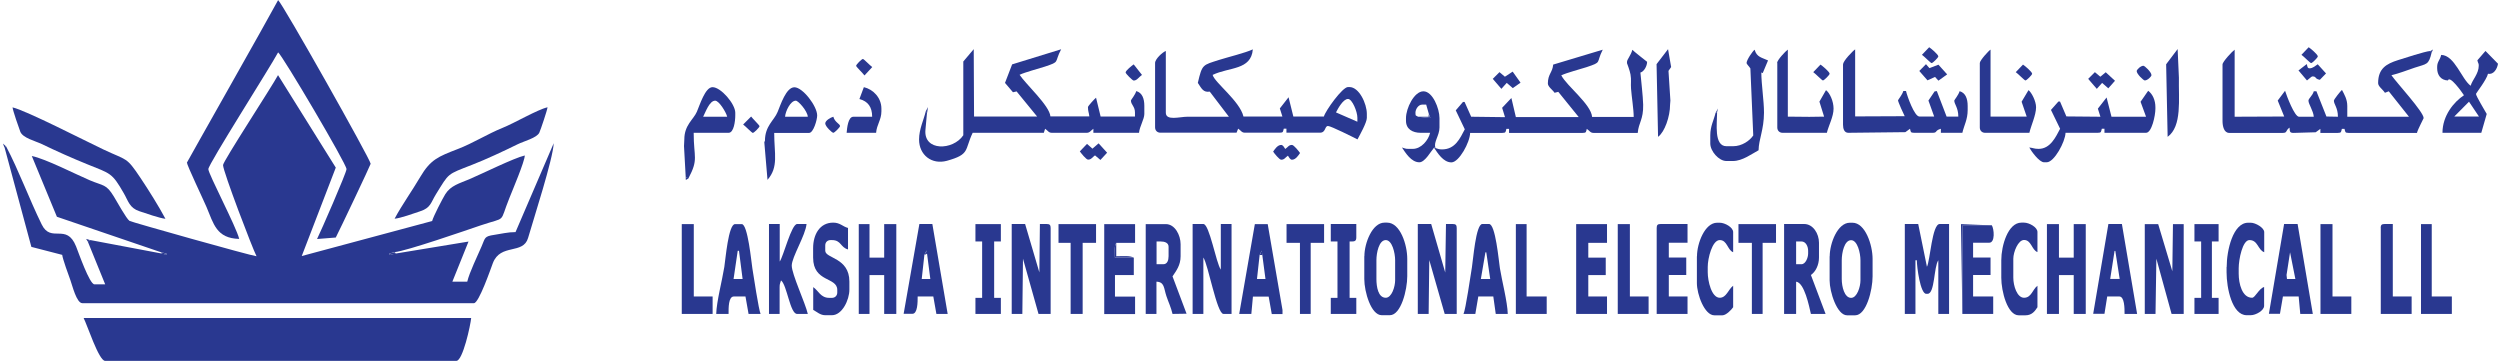 <svg width="374" height="54" viewBox="0 0 374 54" fill="none" xmlns="http://www.w3.org/2000/svg">
<g clip-path="url(#clip0_629_248)">
<path fill-rule="evenodd" clip-rule="evenodd" d="M24.153 37.73L24.949 37.969V38.128L24.153 37.921L13.524 35.915L13.127 36.122L15.736 42.538H14.129C13.397 42.538 11.742 37.762 11.376 36.854C9.944 33.288 7.637 36.44 6.237 33.575C4.359 29.754 2.816 25.503 0.89 21.858L0.684 22.065L4.693 36.934L9.308 38.128C9.355 38.685 10.278 41.232 10.533 41.917C10.803 42.633 11.44 45.355 12.315 45.355H70.902C71.634 45.355 73.384 40.293 73.734 39.354C74.88 36.377 78.269 38.128 79.001 35.597C79.844 32.683 82.74 23.768 82.835 21.428L77.123 34.721C75.946 34.721 75.039 34.976 73.941 35.135C72.413 35.358 72.604 35.581 72.047 36.854C71.427 38.319 70.234 40.723 69.899 42.14H67.672L70.09 36.138L59.254 37.921L58.252 38.144V37.921L59.048 37.714C60.75 37.571 69.756 34.45 71.904 33.718C75.914 32.365 74.625 33.527 76.216 29.595C76.662 28.465 78.492 24.182 78.508 23.259C76.869 23.641 72.159 25.981 70.218 26.809C68.754 27.43 67.433 27.748 66.622 29.038C66.208 29.706 64.823 32.381 64.648 33.065L45.141 38.303L50.233 25.074L41.593 11.239C40.685 12.943 33.366 24.134 33.366 24.692C33.366 25.647 37.79 37.22 38.378 38.335C37.519 38.255 19.619 33.209 19.38 33.049C18.902 32.731 17.47 30.104 17.025 29.388C15.879 27.509 15.497 27.844 13.429 26.968C11.297 26.061 6.81 23.752 4.757 23.338L8.512 32.428L24.122 37.746L24.153 37.73Z" fill="#293890"/>
<path fill-rule="evenodd" clip-rule="evenodd" d="M12.506 47.568C13.031 48.555 14.781 53.984 15.72 53.984H68.276C69.231 53.984 70.392 48.651 70.488 47.568H12.506Z" fill="#293890"/>
<path fill-rule="evenodd" clip-rule="evenodd" d="M27.955 24.294C27.955 24.708 30.501 30.025 30.899 30.981C31.949 33.448 32.363 35.661 35.784 35.741C35.354 33.926 31.169 26.03 31.169 25.297C31.169 24.565 40.478 9.966 41.607 7.833C42.228 8.247 51.839 24.517 51.839 25.297C51.839 25.838 47.924 34.785 47.431 35.757L50.231 35.534C50.709 34.642 55.45 24.645 55.45 24.501C55.45 23.896 42.244 0.478 41.607 0.017C40.382 2.341 27.971 24.247 27.971 24.31" fill="#293890"/>
<path fill-rule="evenodd" clip-rule="evenodd" d="M138.701 16.859L138.494 16.652C138.191 17.941 137.491 19.326 137.491 20.87C137.491 23.179 139.385 24.675 141.66 24.054C145.145 23.083 144.27 22.478 145.511 19.867H156.156L156.347 19.262C156.76 19.533 156.872 19.867 157.349 19.867H162.568C163.045 19.867 163.157 19.549 163.57 19.262V19.867H170.397C170.476 18.944 171.192 17.83 171.192 17.05V15.84C171.192 14.757 170.874 13.866 169.983 13.627C169.84 14.168 169.187 14.948 169.187 15.028C169.187 15.681 169.792 15.903 169.792 16.827V17.432H164.652L163.968 14.614C163.793 14.741 162.759 15.856 162.759 16.015C162.759 16.699 162.902 16.795 162.966 17.416H157.142C157.015 15.808 153.498 12.64 152.528 11.191C153.371 10.793 155.28 10.3 156.315 9.965C158.654 9.185 157.667 9.424 158.749 7.37L151.414 9.631L150.348 12.401L151.541 13.802L152.082 13.675L155.153 17.432H145.718L145.67 7.354L144.11 9.201V20.234C142.583 22.526 138.144 22.653 138.446 19.422L138.685 16.811L138.701 16.859Z" fill="#293890"/>
<path fill-rule="evenodd" clip-rule="evenodd" d="M179.228 12.448C179.753 13.244 180.024 13.865 180.978 13.706L183.843 17.463H177.621C176.491 17.463 174.407 18.116 174.407 16.858V7.625C173.93 7.8 172.8 8.819 172.8 9.423V19.055C172.8 19.533 173.134 19.851 173.595 19.851H184.988L185.227 19.246C185.641 19.517 185.752 19.851 186.229 19.851H191.448C192.005 19.851 191.926 19.692 192.053 19.246H192.451V19.851H197.463C198.37 19.851 198.147 18.848 198.672 18.848C199.102 18.848 202.555 20.583 203.08 20.854C203.398 20.249 204.48 18.339 204.48 17.638V17.033C204.48 15.521 203.334 13.021 201.87 13.021H201.664C200.82 13.021 198.29 16.572 198.052 17.431H193.485L192.769 14.55L191.464 16.221L191.846 17.431H186.022C185.481 15.123 181.71 12.353 181.408 11.207C183.89 10.012 187.168 10.522 187.423 7.386C186.309 7.911 183.683 8.548 182.379 8.962C179.928 9.758 179.849 9.567 179.196 12.4M199.866 16.81C200.152 16.253 200.932 14.804 201.664 14.804C202.284 14.804 203.064 16.699 203.064 17.606V18.211L199.85 16.81H199.866Z" fill="#293890"/>
<path fill-rule="evenodd" clip-rule="evenodd" d="M363.788 7.832L363.581 7.625C362.69 7.704 359.698 8.707 358.744 8.994C356.993 9.551 355.768 10.251 355.768 12.432C355.768 12.942 356.452 13.356 356.786 13.881L357.359 13.658L360.382 17.463H351.154V15.855C351.154 14.852 350.708 14.12 350.358 13.451C350.167 13.595 349.149 14.868 349.149 15.059C349.149 15.616 349.753 16.11 349.753 17.463L348.035 17.431L346.539 13.658H346.141C345.966 14.311 345.346 14.725 345.346 15.059C345.346 15.569 346.078 16.572 346.141 17.463H343.93C343.261 17.463 342.1 14.375 341.845 13.579L340.747 15.043L341.718 17.431L334.303 17.463V7.434C333.969 7.656 332.489 9.233 332.489 9.646V18.084C332.489 18.896 332.712 19.883 333.492 19.883H341.511C342.211 19.883 341.877 19.549 342.514 19.087C342.561 19.66 342.514 19.883 343.118 19.883L346.428 19.787L347.128 19.278V19.883H349.738C350.294 19.883 350.215 19.724 350.342 19.278H350.74C350.867 19.724 350.788 19.883 351.345 19.883H361.576C361.703 19.342 362.578 17.734 362.578 17.67C362.578 16.731 358.489 12.337 357.757 11.254C358.887 10.984 360.064 10.522 361.242 10.124C363.04 9.519 363.326 9.774 363.772 7.848" fill="#293890"/>
<path fill-rule="evenodd" clip-rule="evenodd" d="M214.726 22.08H214.52C215.045 22.86 215.904 24.293 217.129 24.293C218.275 24.293 219.914 21.268 219.93 19.883H224.751C225.308 19.883 225.228 19.724 225.355 19.278H225.753V19.883H236.78C237.337 19.883 237.257 19.724 237.385 19.278C237.798 19.549 237.91 19.883 238.387 19.883H245.006C245.134 18.339 245.866 17.893 245.818 15.664C245.786 14.359 245.515 12.13 245.404 10.856C245.961 10.713 246.407 9.853 246.407 9.248C246.407 9.248 244.418 7.688 244.195 7.45C244.02 8.214 243.399 8.898 243.399 9.248V9.455C243.399 9.455 243.829 10.57 243.924 11.143C244.068 11.923 243.94 12.528 244.004 13.276C244.083 14.391 244.402 16.349 244.402 17.495H238.18C238.021 15.585 234.425 12.91 233.566 11.27C234.409 10.872 236.319 10.379 237.353 10.044C239.74 9.248 238.721 9.487 239.771 7.434L232.357 9.662C232.261 10.84 231.561 11.079 231.561 12.48C231.561 12.99 232.245 13.403 232.563 13.881L233.12 13.738L236.175 17.511H226.772L226.103 14.661L224.719 16.126L225.149 17.527L220.089 17.463L219.102 15.25H218.863L217.781 16.508L219.134 19.342C218.434 20.663 217.718 22.351 215.729 22.351C215.188 22.351 215.172 22.255 214.726 22.143" fill="#293890"/>
<path fill-rule="evenodd" clip-rule="evenodd" d="M24.741 32.715C23.77 30.884 22.211 28.4 21.018 26.617C18.854 23.386 19.076 24.07 15.449 22.351C12.823 21.109 3.929 16.54 1.876 16.062C1.908 16.508 2.862 19.262 3.038 19.708C3.419 20.647 5.249 21.077 6.22 21.539C8.447 22.605 10.707 23.624 13.03 24.564C16.562 25.997 16.738 25.805 18.52 28.91C19.204 30.088 19.363 31.107 20.859 31.6C21.766 31.903 23.914 32.651 24.741 32.73" fill="#293890"/>
<path fill-rule="evenodd" clip-rule="evenodd" d="M59.047 32.716C59.874 32.652 61.895 31.936 62.786 31.633C64.457 31.092 64.409 30.376 65.221 29.054C67.241 25.807 66.796 26.157 70.647 24.645C72.699 23.849 75.356 22.607 77.425 21.588C78.395 21.11 80.321 20.633 80.687 19.837C80.894 19.375 81.864 16.509 81.912 16.048C80.384 16.398 76.995 18.404 75.165 19.136C72.922 20.044 70.742 21.429 68.498 22.288C65.539 23.435 64.409 23.864 62.866 26.475C61.672 28.513 60.129 30.662 59.047 32.684" fill="#293890"/>
<path fill-rule="evenodd" clip-rule="evenodd" d="M275.716 9.63V18.657C275.716 19.278 275.907 19.867 276.511 19.867L285.04 19.771L285.74 19.262C285.852 19.708 285.788 19.867 286.345 19.867H289.145C289.845 19.867 289.432 19.517 290.355 19.262V19.867H293.569C293.839 18.705 294.364 17.877 294.364 16.46V15.855C294.364 14.773 294.046 13.881 293.155 13.642C293.012 14.184 292.359 14.964 292.359 15.043C292.359 15.6 292.964 16.094 292.964 17.447H291.214L289.75 13.626L289.416 13.674L288.493 15.043L289.352 17.431H287.14C286.393 17.431 285.326 14.406 285.136 13.61H284.738C284.595 14.152 283.942 14.932 283.942 15.011C283.942 15.218 284.817 17.176 284.945 17.383L277.53 17.415V7.386C277.148 7.64 275.732 9.121 275.732 9.599" fill="#293890"/>
<path fill-rule="evenodd" clip-rule="evenodd" d="M284.944 46.963H286.551V38.939H286.758C286.758 39.942 287.283 43.954 288.159 43.954H288.365C289.463 43.954 289.288 39.926 289.972 38.939V46.963H291.58V33.511H290.179C289.034 33.511 288.747 39.019 288.27 39.91L286.965 33.511H284.96V46.963H284.944Z" fill="#293890"/>
<path fill-rule="evenodd" clip-rule="evenodd" d="M320.858 46.964H322.465L322.593 38.701L324.868 46.964H326.682V33.527H325.075L324.98 40.58L322.863 33.527H320.858V46.964Z" fill="#293890"/>
<path fill-rule="evenodd" clip-rule="evenodd" d="M212.117 46.963H213.725L213.82 38.908L216.127 46.963H217.925V34.116C217.925 33.654 217.782 33.511 217.321 33.511H216.318L216.207 40.77L214.106 33.511H212.102V46.963H212.117Z" fill="#293890"/>
<path fill-rule="evenodd" clip-rule="evenodd" d="M151.336 46.963H152.943L153.038 38.701L155.362 46.963H157.176V34.116C157.176 33.654 157.032 33.511 156.571 33.511H155.568L155.489 40.754L153.357 33.511H151.352V46.963H151.336Z" fill="#293890"/>
<path fill-rule="evenodd" clip-rule="evenodd" d="M178.416 46.963H180.023V38.526C180.755 39.592 182.044 46.963 183.03 46.963H184.24V33.511H182.633V40.34C181.917 39.306 180.93 33.511 180.023 33.511H178.416V46.963Z" fill="#293890"/>
<path fill-rule="evenodd" clip-rule="evenodd" d="M320.238 15.251L321.049 17.463H315.878L315.146 14.582L313.841 16.254L314.223 17.463L309.131 17.416L308.177 15.187H307.938L306.824 16.445L308.193 19.262C307.556 20.456 306.745 22.271 304.978 22.271C304.294 22.271 304.199 22.128 303.578 22.064C303.88 22.622 305.074 24.277 305.79 24.277H306.188C307.317 24.277 308.972 21.189 309.004 19.867H313.825C314.382 19.867 314.303 19.708 314.43 19.262H314.828V19.867H321.049C321.908 19.867 322.449 17.288 322.449 16.254V16.047C322.449 15.012 322.052 14.088 321.367 13.579L320.222 15.235L320.238 15.251Z" fill="#293890"/>
<path fill-rule="evenodd" clip-rule="evenodd" d="M266.901 46.963H268.699V42.139C269.94 42.283 270.641 45.801 270.911 46.963H273.107L270.911 41.136C271.595 40.675 272.12 39.672 272.12 38.526V36.313C272.12 34.944 271.229 33.511 269.909 33.511H266.901V46.963ZM268.699 36.122H269.495C270.147 36.122 270.497 36.854 270.497 37.523V37.92C270.497 38.541 270.116 39.528 269.495 39.528H268.699V36.122Z" fill="#293890"/>
<path fill-rule="evenodd" clip-rule="evenodd" d="M306.22 46.964H308.018V41.153H310.229V46.964H312.028V33.527H310.229V38.542H308.018V33.527H306.22V46.964Z" fill="#293890"/>
<path fill-rule="evenodd" clip-rule="evenodd" d="M273.711 38.335V41.949C273.711 43.668 274.809 47.17 276.32 47.17H277.53C279.2 47.17 280.139 43.398 280.139 41.344V38.733C280.139 36.632 279.041 33.32 277.132 33.32H276.734C274.904 33.32 273.727 36.393 273.727 38.335M275.525 38.94C275.525 37.826 275.907 35.931 276.925 35.931C277.88 35.931 278.325 37.858 278.325 38.94V41.949C278.325 42.904 277.816 44.56 276.925 44.56C275.923 44.56 275.525 42.872 275.525 41.742V38.94Z" fill="#293890"/>
<path fill-rule="evenodd" clip-rule="evenodd" d="M204.098 38.335V41.742C204.098 43.637 205.1 47.155 206.707 47.155H207.916C209.587 47.155 210.526 43.382 210.526 41.328V38.717C210.526 36.584 209.46 33.305 207.519 33.305H207.121C205.291 33.305 204.114 36.377 204.114 38.319M205.912 38.924C205.912 37.81 206.293 35.916 207.312 35.916C208.267 35.916 208.712 37.842 208.712 38.924V41.933C208.712 42.888 208.203 44.544 207.312 44.544C206.166 44.544 205.912 42.904 205.912 41.726V38.924Z" fill="#293890"/>
<path fill-rule="evenodd" clip-rule="evenodd" d="M171.399 46.964H173.006V42.14C174.216 42.172 174.104 43.127 174.486 44.273C174.82 45.276 175.17 45.929 175.409 46.964L177.509 46.932L175.409 41.344C175.966 40.516 176.618 39.688 176.618 38.335V36.536C176.618 35.183 175.775 33.527 174.407 33.527H171.399V46.98V46.964ZM173.006 36.122H173.611C174.232 36.122 174.82 36.313 174.82 36.918V38.319C174.82 38.94 174.629 39.529 174.025 39.529H173.022V36.122H173.006Z" fill="#293890"/>
<path fill-rule="evenodd" clip-rule="evenodd" d="M128.471 46.964H130.078V41.153H132.274V46.964H134.088V33.527H132.274V38.542H130.078V33.527H128.471V46.964Z" fill="#293890"/>
<path fill-rule="evenodd" clip-rule="evenodd" d="M372.22 8.023L371.823 7.625L370.613 9.026C370.741 9.567 370.82 9.408 370.82 9.822C370.82 11.048 369.865 11.923 369.611 12.831C368.242 11.828 367.224 8.262 365.203 8.214C365.012 9.026 364.599 9.217 364.599 10.013V10.22C364.599 11.223 365.156 12.003 366.206 12.035C366.476 11.223 368.242 13.69 368.608 14.248C367.097 15.251 365.394 17.288 365.394 19.867H371.202L372.013 17.049C371.759 16.572 370.406 14.375 370.406 14.041C370.406 13.961 372.013 11.907 372.204 11.032C373.032 11.207 373.573 10.331 373.7 9.535L372.204 8.007L372.22 8.023ZM369.356 15.203L370.852 17.432H367.16L369.372 15.203H369.356Z" fill="#293890"/>
<path fill-rule="evenodd" clip-rule="evenodd" d="M121.643 37.141V38.542C121.643 42.267 125.255 41.408 125.255 43.366V43.764C125.255 44.226 124.92 44.56 124.459 44.56H124.061C122.756 44.56 122.454 43.493 121.658 42.952V46.359C122.247 46.677 122.709 47.155 123.457 47.155H124.459C125.986 47.155 127.068 44.862 127.068 43.334V42.124C127.068 38.511 123.457 38.686 123.457 37.508V36.712C123.457 36.234 123.791 35.916 124.252 35.916H124.459C125.859 35.916 125.716 37.014 126.862 37.316V34.101C126.066 33.894 125.684 33.305 124.65 33.305C122.629 33.305 121.643 35.088 121.643 37.125" fill="#293890"/>
<path fill-rule="evenodd" clip-rule="evenodd" d="M115.024 46.963H116.631V42.951C116.631 42.41 116.727 42.394 116.838 41.948C117.729 42.601 118.191 46.963 119.241 46.963H120.848C120.466 45.307 118.445 41.009 118.445 39.735C118.445 38.462 120.514 35.198 120.657 33.511H119.257C118.398 33.511 117.22 38.303 116.647 39.13V33.511H115.04V46.963H115.024Z" fill="#293890"/>
<path fill-rule="evenodd" clip-rule="evenodd" d="M218.942 46.963H220.709L221.154 44.352H223.398L223.764 46.963H225.562C225.514 45.148 224.671 41.932 224.384 40.117C224.209 39.003 223.732 33.511 222.761 33.511H221.759C220.772 33.511 220.374 39.003 220.199 39.99C219.993 41.232 219.261 46.31 218.942 46.963ZM222.236 37.745H222.347L222.936 41.741H221.536L222.22 37.745H222.236Z" fill="#293890"/>
<path fill-rule="evenodd" clip-rule="evenodd" d="M339.426 46.947H341.081L341.526 44.352H343.881L344.12 46.963H345.997L343.722 33.511H341.701L339.426 46.947ZM342.592 37.745L343.388 41.741H342.131L342.067 41.136L342.592 37.745Z" fill="#293890"/>
<path fill-rule="evenodd" clip-rule="evenodd" d="M107.195 46.964H108.993C108.993 46.072 108.961 44.353 109.789 44.353H111.523L111.985 46.964H113.783C113.512 46.407 112.732 41.248 112.557 40.166C112.398 39.179 111.873 33.527 110.966 33.527H109.964C108.961 33.527 108.532 38.861 108.357 39.943C108.054 41.869 107.195 45.117 107.147 46.964M110.362 37.523H110.553L111.094 41.742H109.741L110.362 37.523Z" fill="#293890"/>
<path fill-rule="evenodd" clip-rule="evenodd" d="M313.141 46.947H314.827L315.241 44.352H317.039C317.835 44.352 317.835 46.119 317.835 46.963H319.712L317.437 33.511H315.416L313.141 46.947ZM316.339 37.538H316.45L317.103 41.725H315.686L316.339 37.538Z" fill="#293890"/>
<path fill-rule="evenodd" clip-rule="evenodd" d="M185.386 46.964H187.2L187.438 44.369H189.793L190.255 46.98H191.862V46.375L189.65 33.527H187.725L185.386 46.964ZM188.441 38.144L188.759 37.491L188.839 38.144L189.316 41.742H188.043L188.441 38.144Z" fill="#293890"/>
<path fill-rule="evenodd" clip-rule="evenodd" d="M135.2 46.947H136.488C137.284 46.947 137.284 45.196 137.284 44.352H139.623L140.084 46.963H141.771L139.48 33.511H137.539L135.184 46.947H135.2ZM138.286 38.127L138.605 37.475L138.684 37.937L139.177 41.741H137.889L138.286 38.143V38.127Z" fill="#293890"/>
<path fill-rule="evenodd" clip-rule="evenodd" d="M235.795 46.964H240.409V44.353H237.609V41.153H240.218V38.542H237.609V36.329H240.409V33.527H235.795V46.964Z" fill="#293890"/>
<path fill-rule="evenodd" clip-rule="evenodd" d="M247.84 34.116V46.963H252.454V44.352H249.654V41.136H252.263V38.526H249.654V36.313H252.454V33.511H248.444C247.983 33.511 247.84 33.654 247.84 34.116Z" fill="#293890"/>
<path fill-rule="evenodd" clip-rule="evenodd" d="M169.601 38.542H166.785C166.785 37.698 166.657 36.855 166.991 36.329H169.808V33.527H165.193V46.98H169.808V44.369H166.8V41.153H169.617V38.542H169.601Z" fill="#293890"/>
<path fill-rule="evenodd" clip-rule="evenodd" d="M293.568 46.963H298.183V44.352H295.175V41.137H297.785V38.526H295.175V36.313H297.578C298.517 36.313 298.31 34.227 297.976 33.702H293.568V46.947V46.963Z" fill="#293890"/>
<path fill-rule="evenodd" clip-rule="evenodd" d="M256.861 16.858H256.654C256.383 18.02 255.858 18.848 255.858 20.265V21.475C255.858 22.605 257.131 24.086 258.261 24.086H259.263C260.664 24.086 262.096 23.003 263.082 22.478C263.114 20.79 263.878 19.453 263.894 16.858C263.894 15.043 263.496 12.623 263.496 10.84L263.703 10.936L264.498 9.041C263.591 8.612 262.796 8.564 262.494 7.434C262.191 7.656 261.284 8.962 261.284 9.439C261.284 9.567 261.73 10.013 261.857 10.236L262.287 20.265C261.762 21.045 260.6 21.873 259.279 21.873H258.277C256.368 21.873 256.877 18.434 256.877 16.858" fill="#293890"/>
<path fill-rule="evenodd" clip-rule="evenodd" d="M333.095 39.943V40.739C333.095 43.095 333.922 47.155 336.102 47.155H336.707C337.47 47.155 338.712 46.454 338.712 45.754V42.936C337.948 43.143 337.375 44.544 336.914 44.544C335.418 44.544 334.909 42.442 334.909 40.93V40.134C334.909 38.813 335.481 35.915 336.516 35.915C337.805 35.915 337.757 37.38 338.727 37.73V34.721C338.727 34.069 337.423 33.32 336.723 33.32H336.325C334.049 33.32 333.111 37.459 333.111 39.943" fill="#293890"/>
<path fill-rule="evenodd" clip-rule="evenodd" d="M299.393 38.94V41.551C299.393 43.589 300.315 47.171 302.002 47.171H303.005C303.975 47.171 304.421 46.55 304.803 45.961V42.745C304.071 43.286 303.911 44.544 302.798 44.544C301.748 44.544 301.191 42.761 301.191 41.535V38.717C301.191 37.699 301.907 35.9 302.798 35.9C303.896 35.9 303.943 37.396 304.803 37.715V34.706C304.803 33.989 303.561 33.305 302.798 33.305H302.4C300.395 33.305 299.393 36.743 299.393 38.924" fill="#293890"/>
<path fill-rule="evenodd" clip-rule="evenodd" d="M253.854 38.335V42.347C253.854 44.05 255 47.17 256.464 47.17H257.673C258.23 47.17 259.026 46.343 259.28 45.961V42.745C258.564 43.27 258.278 44.544 257.276 44.544C256.05 44.544 255.477 42.06 255.477 40.723V39.927C255.477 38.638 256.146 35.915 257.276 35.915C258.405 35.915 258.421 37.412 259.28 37.73V34.721C259.28 34.005 258.039 33.32 257.276 33.32H256.878C255.048 33.32 253.87 36.393 253.87 38.335" fill="#293890"/>
<path fill-rule="evenodd" clip-rule="evenodd" d="M296.179 9.441V19.072C296.179 19.55 296.513 19.868 296.974 19.868H303.594C303.832 18.817 304.596 17.21 304.596 16.047C304.596 15.14 303.928 13.835 303.466 13.484L302.432 15.22L303.196 17.448H301.191H297.786V7.419C297.483 7.61 296.179 9.043 296.179 9.425" fill="#293890"/>
<path fill-rule="evenodd" clip-rule="evenodd" d="M265.883 9.441V19.072C265.883 19.55 266.218 19.868 266.679 19.868H273.298C273.553 18.802 274.301 17.448 274.301 16.254C274.301 15.14 273.744 13.914 273.171 13.484L272.184 15.204L272.885 17.448L270.673 17.48L267.459 17.448V7.419C267.109 7.658 265.852 8.995 265.852 9.425" fill="#293890"/>
<path fill-rule="evenodd" clip-rule="evenodd" d="M102.582 26.491L102.98 26.698C104.539 23.753 103.775 23.658 103.775 19.869H108.994C109.79 19.869 109.997 18.117 109.997 17.258V16.86C109.997 15.554 107.848 13.039 106.591 13.039C105.494 13.039 104.682 15.729 104.252 16.716C103.743 17.895 102.375 18.691 102.375 20.856L102.327 21.859L102.582 26.475V26.491ZM105.191 17.465C105.541 16.796 106.13 15.061 106.989 15.061C107.578 15.061 108.644 16.828 108.787 17.465H105.175H105.191Z" fill="#293890"/>
<path fill-rule="evenodd" clip-rule="evenodd" d="M114.42 21.078L114.341 21.285L114.818 26.905C116.505 24.963 115.821 23.02 115.821 19.884H121.04C121.692 19.884 122.249 17.926 122.249 17.273C122.249 15.873 120.085 13.055 118.844 13.055C117.603 13.055 116.775 15.681 116.33 16.748C115.805 18.038 114.436 18.818 114.436 21.078M117.444 17.465C117.507 16.637 118.255 15.061 119.051 15.061C119.417 15.061 120.785 16.589 120.849 17.465H117.444Z" fill="#293890"/>
<path fill-rule="evenodd" clip-rule="evenodd" d="M158.353 36.329H160.166V46.964H161.964V36.329H163.969V33.527H158.353V36.329Z" fill="#293890"/>
<path fill-rule="evenodd" clip-rule="evenodd" d="M145.926 36.122H146.928V44.56H145.926V46.964H149.729V44.56H148.726V36.122H149.729V33.527H145.926V36.122Z" fill="#293890"/>
<path fill-rule="evenodd" clip-rule="evenodd" d="M199.085 36.122H200.087V44.559H199.085V46.963H202.904V44.559H201.901V36.122C202.538 36.122 202.904 36.185 202.904 35.517V33.511H199.085V36.122Z" fill="#293890"/>
<path fill-rule="evenodd" clip-rule="evenodd" d="M260.075 36.329H262.08V46.964H263.687V36.329H265.692V33.527H260.075V36.329Z" fill="#293890"/>
<path fill-rule="evenodd" clip-rule="evenodd" d="M192.467 36.329H194.472V46.964H196.079V36.329H198.084V33.527H192.467V36.329Z" fill="#293890"/>
<path fill-rule="evenodd" clip-rule="evenodd" d="M214.536 22.082H214.743C214.424 21.302 215.347 20.267 215.347 19.073V17.672C215.347 16.239 214.329 13.66 212.945 13.66C211.56 13.66 210.335 16.191 210.335 17.672V18.07C210.335 19.296 211.29 19.869 212.547 19.869H213.947C213.692 20.951 212.642 22.273 211.338 22.273H210.733C210.192 22.273 210.176 22.177 209.73 22.066C210.256 22.846 211.115 24.279 212.34 24.279C213.167 24.279 214.074 22.623 214.552 22.066M213.756 17.051L213.979 17.656L212.149 17.465C211.831 17.242 211.751 17.433 211.751 16.86C211.751 16.351 212.181 15.65 212.754 15.65H213.358L213.756 17.051Z" fill="#293890"/>
<path fill-rule="evenodd" clip-rule="evenodd" d="M328.289 36.122H329.292V44.56H328.289V46.964H331.901V44.56H330.899V36.122H331.901V33.527H328.289V36.122Z" fill="#293890"/>
<path fill-rule="evenodd" clip-rule="evenodd" d="M101.992 46.964H106.607V44.353H103.79V33.527H101.992V46.964Z" fill="#293890"/>
<path fill-rule="evenodd" clip-rule="evenodd" d="M347.144 46.964H351.758V44.353H348.942V33.527H347.144V46.964Z" fill="#293890"/>
<path fill-rule="evenodd" clip-rule="evenodd" d="M242.016 46.964H246.63V44.353H243.83V33.527H242.016V46.964Z" fill="#293890"/>
<path fill-rule="evenodd" clip-rule="evenodd" d="M356.165 34.116V46.963H360.78V44.352H357.963V33.511H356.754C356.293 33.511 356.149 33.654 356.149 34.116" fill="#293890"/>
<path fill-rule="evenodd" clip-rule="evenodd" d="M362.181 46.964H366.795V44.353H363.788V33.527H362.181V46.964Z" fill="#293890"/>
<path fill-rule="evenodd" clip-rule="evenodd" d="M226.772 46.964H231.387V44.353H228.38V33.527H226.772V46.964Z" fill="#293890"/>
<path fill-rule="evenodd" clip-rule="evenodd" d="M247.823 9.615L248.045 20.472C249.032 19.756 249.843 17.448 249.843 15.649L249.891 15.044L249.605 10.602L250.002 10.029L249.541 7.354L247.807 9.615H247.823Z" fill="#293890"/>
<path fill-rule="evenodd" clip-rule="evenodd" d="M324.056 9.614L324.278 20.472C326.458 18.88 325.901 14.836 325.965 11.636L325.774 7.338L324.056 9.614Z" fill="#293890"/>
<path fill-rule="evenodd" clip-rule="evenodd" d="M128.597 14.822C129.823 15.156 130.475 15.984 130.475 17.465H127.659C126.879 17.465 126.72 19.136 126.656 19.869H131.064C131.159 18.643 131.859 17.926 131.859 16.653V16.255C131.859 14.599 130.602 13.357 129.234 13.039L128.566 14.822H128.597Z" fill="#293890"/>
<path fill-rule="evenodd" clip-rule="evenodd" d="M190.461 22.685C190.62 22.923 191.384 23.895 191.67 23.895C192.148 23.895 192.259 23.576 192.673 23.29C192.8 23.481 193.007 23.895 193.277 23.895C193.834 23.895 194.248 23.242 194.487 22.892C194.327 22.653 193.564 21.682 193.277 21.682C192.8 21.682 192.689 22 192.275 22.287C192.148 22.096 191.941 21.682 191.67 21.682C191.113 21.682 190.7 22.334 190.461 22.685Z" fill="#293890"/>
<path fill-rule="evenodd" clip-rule="evenodd" d="M287.125 10.618L288.35 12.019L289.48 11.51L289.989 12.067L291.294 11.128L289.989 9.679L288.637 10.189L288.127 9.6L287.125 10.618Z" fill="#293890"/>
<path fill-rule="evenodd" clip-rule="evenodd" d="M161.535 22.638C161.726 22.909 162.49 23.88 162.776 23.88C163.254 23.88 163.365 23.562 163.811 23.243L164.622 23.928L165.624 22.845L164.352 21.444L163.429 22.24L162.617 21.524L161.535 22.654V22.638Z" fill="#293890"/>
<path fill-rule="evenodd" clip-rule="evenodd" d="M223.319 11.795L224.608 13.292L225.404 12.4L226.311 13.181L227.472 12.369L226.295 10.713L225.133 11.477L224.322 10.793L223.319 11.795Z" fill="#293890"/>
<path fill-rule="evenodd" clip-rule="evenodd" d="M343.866 10.555L345.124 12.036C345.346 11.892 345.792 11.431 345.919 11.431C346.619 11.431 346.206 11.781 347.049 11.94L347.972 10.985L346.731 9.616C346.412 9.823 345.999 10.221 345.521 10.221C345.155 10.221 345.203 9.918 345.092 9.584L343.851 10.539L343.866 10.555Z" fill="#293890"/>
<path fill-rule="evenodd" clip-rule="evenodd" d="M312.393 11.797L313.681 13.293L314.477 12.402L315.4 13.214L316.402 12.083L315.018 10.81L314.207 11.479L313.395 10.794L312.393 11.797Z" fill="#293890"/>
<path fill-rule="evenodd" clip-rule="evenodd" d="M168.392 10.842C168.392 11.017 169.426 12.052 169.601 12.052C170.094 12.052 170.349 11.542 170.842 11.208L169.601 9.632C169.362 9.791 168.392 10.555 168.392 10.842Z" fill="#293890"/>
<path fill-rule="evenodd" clip-rule="evenodd" d="M111.174 18.626C111.524 18.88 112.479 19.883 112.622 19.883C112.797 19.883 113.625 19.055 113.625 18.88C113.625 18.737 112.622 17.782 112.367 17.432L111.158 18.642L111.174 18.626Z" fill="#293890"/>
<path fill-rule="evenodd" clip-rule="evenodd" d="M319.648 10.634C319.648 11.08 320.667 12.035 320.858 12.035C321.271 12.035 321.86 11.446 321.86 11.239C321.86 10.793 320.842 9.838 320.651 9.838C320.237 9.838 319.648 10.427 319.648 10.634Z" fill="#293890"/>
<path fill-rule="evenodd" clip-rule="evenodd" d="M123.457 18.466C123.457 18.912 124.475 19.867 124.666 19.867C124.841 19.867 125.669 19.039 125.669 18.864C125.669 18.529 124.889 18.307 124.666 17.463C124.253 17.574 123.457 18.036 123.457 18.466Z" fill="#293890"/>
<path fill-rule="evenodd" clip-rule="evenodd" d="M271.262 10.794C271.612 11.033 272.566 12.036 272.71 12.036C272.885 12.036 273.712 11.208 273.712 11.033C273.712 10.747 272.566 9.791 272.344 9.664L271.262 10.794Z" fill="#293890"/>
<path fill-rule="evenodd" clip-rule="evenodd" d="M287.522 8.199C287.873 8.437 288.827 9.44 288.97 9.44C289.145 9.44 289.973 8.613 289.973 8.437C289.973 8.151 288.827 7.196 288.604 7.068L287.522 8.199Z" fill="#293890"/>
<path fill-rule="evenodd" clip-rule="evenodd" d="M301.558 10.794C301.908 11.033 302.862 12.036 303.006 12.036C303.181 12.036 304.008 11.208 304.008 11.033C304.008 10.747 302.862 9.791 302.64 9.664L301.558 10.794Z" fill="#293890"/>
<path fill-rule="evenodd" clip-rule="evenodd" d="M344.296 8.199C344.646 8.437 345.601 9.44 345.744 9.44C345.919 9.44 346.746 8.613 346.746 8.437C346.746 8.151 345.601 7.196 345.378 7.068L344.296 8.199Z" fill="#293890"/>
<path fill-rule="evenodd" clip-rule="evenodd" d="M128.071 9.839C128.071 9.982 129.074 10.938 129.328 11.288L130.49 10.03C130.172 9.823 129.233 8.82 129.09 8.82C128.915 8.82 128.087 9.648 128.087 9.823" fill="#293890"/>
<path fill-rule="evenodd" clip-rule="evenodd" d="M293.569 46.964V33.718H297.993L293.362 33.527L293.569 46.964Z" fill="#293890"/>
<path fill-rule="evenodd" clip-rule="evenodd" d="M169.602 38.542C169.077 38.208 167.868 38.335 166.992 38.335V36.329C166.658 36.855 166.786 37.698 166.786 38.542H169.602Z" fill="#293890"/>
<path fill-rule="evenodd" clip-rule="evenodd" d="M59.253 37.936L59.047 37.73L58.251 37.936V38.159L59.253 37.936Z" fill="#293890"/>
<path fill-rule="evenodd" clip-rule="evenodd" d="M212.117 17.464L213.963 17.655L213.724 17.066V17.464H212.117Z" fill="#293890"/>
<path fill-rule="evenodd" clip-rule="evenodd" d="M24.153 37.73V37.936L24.949 38.143L24.933 37.984L24.153 37.73Z" fill="#293890"/>
<path fill-rule="evenodd" clip-rule="evenodd" d="M188.457 38.144H188.855L188.775 37.476L188.457 38.144Z" fill="#293890"/>
<path fill-rule="evenodd" clip-rule="evenodd" d="M13.111 36.122L13.508 35.931L12.888 35.74L13.111 36.122Z" fill="#293890"/>
<path fill-rule="evenodd" clip-rule="evenodd" d="M138.304 38.144L138.702 37.937L138.606 37.476L138.304 38.144Z" fill="#293890"/>
<path fill-rule="evenodd" clip-rule="evenodd" d="M138.495 16.651L138.702 16.858L138.829 16.015L138.495 16.651Z" fill="#293890"/>
<path fill-rule="evenodd" clip-rule="evenodd" d="M102.995 26.698L102.581 26.491L102.597 26.921L102.995 26.698Z" fill="#293890"/>
<path fill-rule="evenodd" clip-rule="evenodd" d="M0.667 22.081L0.874 21.875L0.444 21.477L0.667 22.081Z" fill="#293890"/>
<path fill-rule="evenodd" clip-rule="evenodd" d="M256.671 16.859H256.862L257.005 16.223L256.671 16.859Z" fill="#293890"/>
<path fill-rule="evenodd" clip-rule="evenodd" d="M363.788 7.832L363.979 7.402L363.597 7.625L363.788 7.832Z" fill="#293890"/>
</g>
<defs>
<clipPath id="clip0_629_248">
<rect width="373.272" height="54" fill="white" transform="translate(0.444)"/>
</clipPath>
</defs>
</svg>
